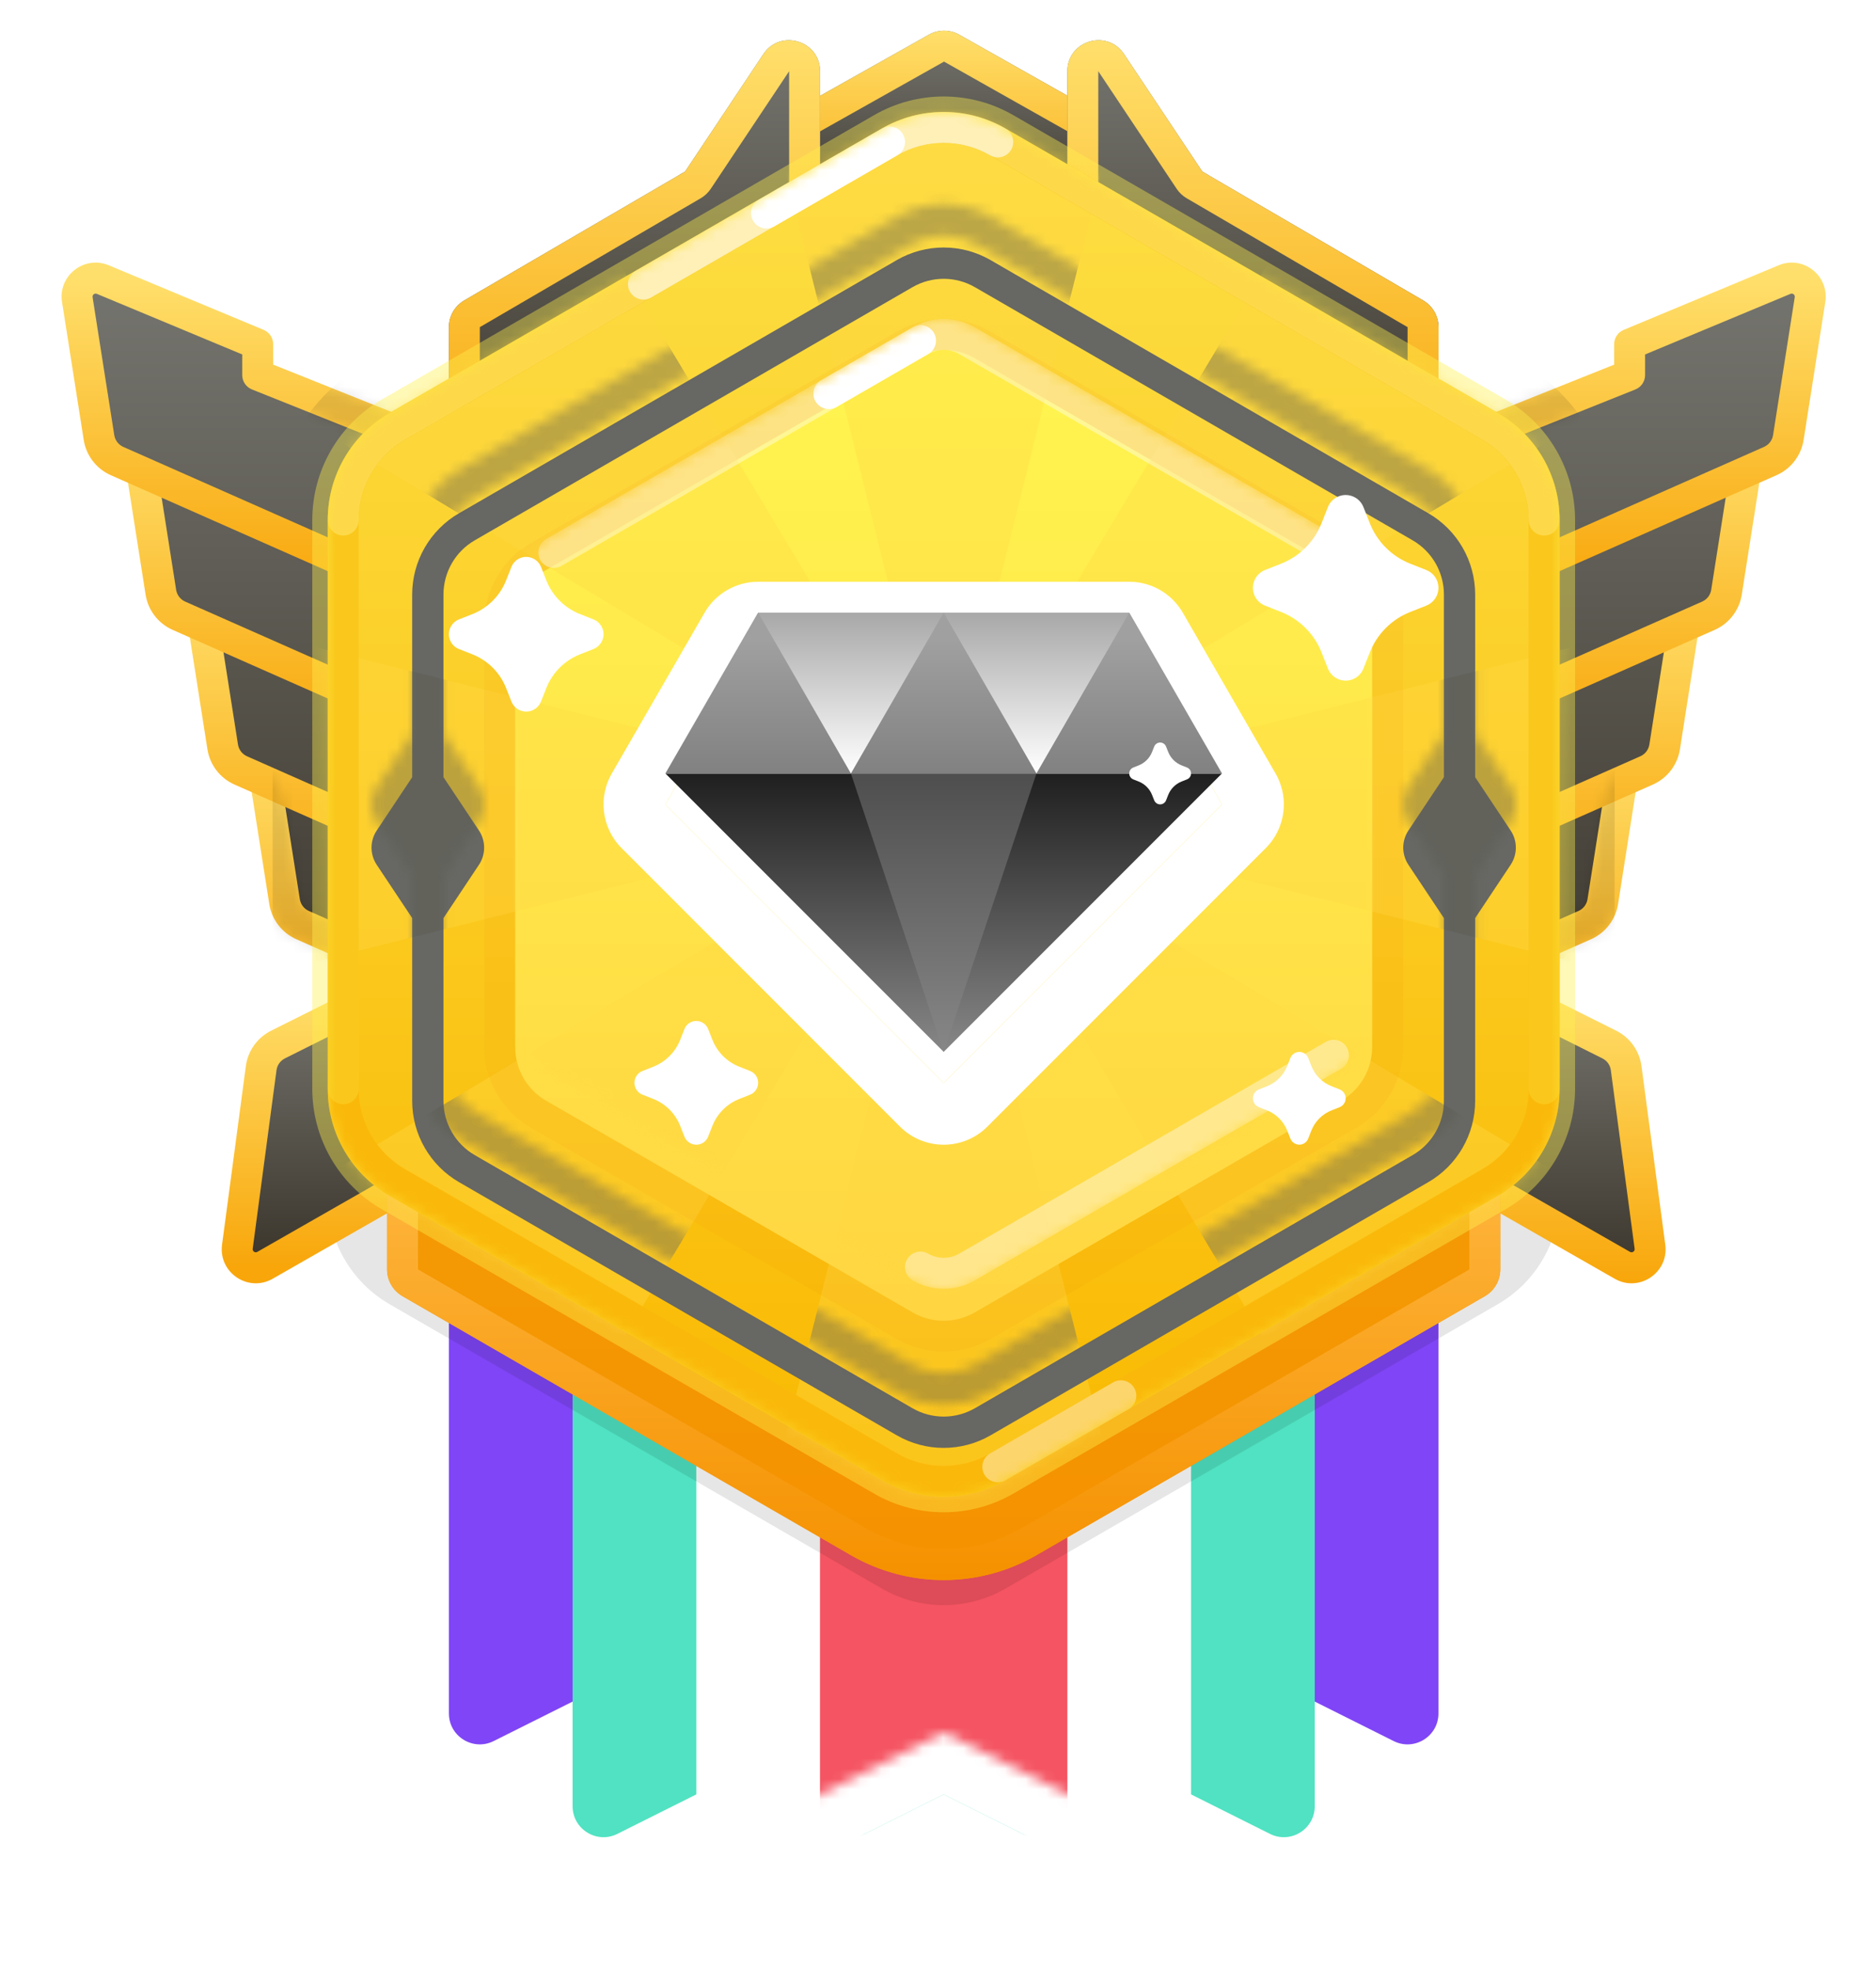 <svg width="182" height="191" viewBox="0 0 182 191" fill="none" xmlns="http://www.w3.org/2000/svg">
<g filter="url(#filter0_d_1200_11004)">
<path fill-rule="evenodd" clip-rule="evenodd" d="M43.551 69H91.551V160.146C91.551 162.376 89.204 163.827 87.209 162.829L67.551 153L47.892 162.829C45.898 163.827 43.551 162.376 43.551 160.146V69Z" fill="#7F45F6"/>
</g>
<g filter="url(#filter1_d_1200_11004)">
<path fill-rule="evenodd" clip-rule="evenodd" d="M55.551 78H103.551V169.146C103.551 171.376 101.204 172.827 99.209 171.829L79.551 162L59.892 171.829C57.898 172.827 55.551 171.376 55.551 169.146V78Z" fill="#50E2C2"/>
</g>
<g filter="url(#filter2_d_1200_11004)">
<path fill-rule="evenodd" clip-rule="evenodd" d="M91.551 69H139.551V160.146C139.551 162.376 137.204 163.827 135.209 162.829L115.551 153L95.892 162.829C93.898 163.827 91.551 162.376 91.551 160.146V69Z" fill="#7F45F6"/>
</g>
<g filter="url(#filter3_d_1200_11004)">
<path fill-rule="evenodd" clip-rule="evenodd" d="M79.551 78H127.551V169.146C127.551 171.376 125.204 172.827 123.209 171.829L103.551 162L83.892 171.829C81.898 172.827 79.551 171.376 79.551 169.146V78Z" fill="#50E2C2"/>
</g>
<g filter="url(#filter4_d_1200_11004)">
<path fill-rule="evenodd" clip-rule="evenodd" d="M67.551 84H115.551V175.146C115.551 177.376 113.204 178.827 111.209 177.829L91.551 168L71.892 177.829C69.898 178.827 67.551 177.376 67.551 175.146V84Z" fill="white"/>
</g>
<mask id="mask0_1200_11004" style="mask-type:luminance" maskUnits="userSpaceOnUse" x="67" y="84" width="49" height="95">
<path fill-rule="evenodd" clip-rule="evenodd" d="M67.551 84H115.551V175.146C115.551 177.376 113.204 178.827 111.209 177.829L91.551 168L71.892 177.829C69.898 178.827 67.551 177.376 67.551 175.146V84Z" fill="white"/>
</mask>
<g mask="url(#mask0_1200_11004)">
<path d="M79.551 84H103.551V180H79.551V84Z" fill="#F55462"/>
</g>
<path style="mix-blend-mode:multiply" opacity="0.1" fill-rule="evenodd" clip-rule="evenodd" d="M85.553 22.968C89.265 20.824 93.84 20.824 97.553 22.968L145.308 50.539C149.021 52.683 151.308 56.645 151.308 60.932V116.075C151.308 120.362 149.021 124.324 145.308 126.468L97.553 154.039C93.84 156.183 89.265 156.183 85.553 154.039L37.797 126.468C34.084 124.324 31.797 120.362 31.797 116.075L31.797 60.932C31.797 56.645 34.084 52.683 37.797 50.539L85.553 22.968Z" fill="black"/>
<path fill-rule="evenodd" clip-rule="evenodd" d="M58.003 87.371L43.003 81.371V78.371L27.974 72.109C26.675 71.568 25.285 72.66 25.503 74.05L27.608 87.428C27.766 88.436 28.425 89.294 29.358 89.706L58.003 102.371V87.371Z" fill="url(#paint0_linear_1200_11004)"/>
<path fill-rule="evenodd" clip-rule="evenodd" d="M24.02 74.283C23.619 71.734 26.168 69.732 28.55 70.724L43.579 76.987C44.138 77.22 44.502 77.766 44.502 78.371V80.356L58.559 85.978C59.129 86.206 59.502 86.758 59.502 87.371V102.371C59.502 102.879 59.246 103.351 58.821 103.628C58.396 103.905 57.86 103.948 57.396 103.743L28.75 91.078C27.351 90.459 26.362 89.172 26.125 87.661L24.02 74.283ZM27.396 73.494C27.179 73.403 26.948 73.585 26.984 73.817L29.088 87.195C29.168 87.699 29.497 88.128 29.963 88.334L56.502 100.068V88.387L42.445 82.764C41.876 82.536 41.502 81.985 41.502 81.371V79.371L27.396 73.494Z" fill="url(#paint1_linear_1200_11004)"/>
<path fill-rule="evenodd" clip-rule="evenodd" d="M52.003 72.371L37.003 66.371V63.371L21.974 57.109C20.675 56.568 19.285 57.66 19.503 59.05L21.608 72.428C21.766 73.436 22.425 74.294 23.358 74.706L52.003 87.371V72.371Z" fill="url(#paint2_linear_1200_11004)"/>
<path fill-rule="evenodd" clip-rule="evenodd" d="M18.02 59.283C17.619 56.734 20.168 54.732 22.55 55.724L37.579 61.987C38.138 62.22 38.502 62.766 38.502 63.371V65.356L52.559 70.978C53.129 71.206 53.502 71.758 53.502 72.371V87.371C53.502 87.879 53.246 88.351 52.821 88.628C52.396 88.905 51.86 88.948 51.396 88.743L22.75 76.078C21.351 75.459 20.362 74.172 20.125 72.661L18.02 59.283ZM21.396 58.494C21.179 58.403 20.948 58.585 20.984 58.817L23.088 72.195C23.168 72.699 23.497 73.128 23.963 73.334L50.502 85.068V73.387L36.445 67.764C35.876 67.536 35.502 66.985 35.502 66.371V64.371L21.396 58.494Z" fill="url(#paint3_linear_1200_11004)"/>
<path fill-rule="evenodd" clip-rule="evenodd" d="M46.003 57.371L31.003 51.371V48.371L15.974 42.109C14.675 41.568 13.285 42.66 13.503 44.05L15.608 57.428C15.766 58.436 16.425 59.294 17.358 59.706L46.003 72.371V57.371Z" fill="url(#paint4_linear_1200_11004)"/>
<path fill-rule="evenodd" clip-rule="evenodd" d="M12.02 44.283C11.62 41.734 14.168 39.732 16.55 40.724L31.579 46.987C32.138 47.22 32.502 47.766 32.502 48.371V50.356L46.559 55.978C47.129 56.206 47.502 56.758 47.502 57.371V72.371C47.502 72.879 47.246 73.351 46.821 73.628C46.396 73.905 45.86 73.948 45.396 73.743L16.75 61.078C15.351 60.459 14.362 59.172 14.125 57.661L12.02 44.283ZM15.396 43.494C15.179 43.403 14.947 43.585 14.984 43.817L17.088 57.195C17.168 57.699 17.497 58.128 17.963 58.334L44.502 70.068V58.387L30.445 52.764C29.876 52.536 29.502 51.985 29.502 51.371V49.371L15.396 43.494Z" fill="url(#paint5_linear_1200_11004)"/>
<path fill-rule="evenodd" clip-rule="evenodd" d="M39.999 42.371L24.999 36.371V33.371L9.97 27.109C8.671 26.568 7.281 27.66 7.499 29.05L9.604 42.428C9.762 43.436 10.421 44.294 11.354 44.706L39.999 57.371V42.371Z" fill="url(#paint6_linear_1200_11004)"/>
<path fill-rule="evenodd" clip-rule="evenodd" d="M6.018 29.283C5.618 26.734 8.166 24.732 10.548 25.724L25.577 31.987C26.136 32.22 26.5 32.766 26.5 33.371V35.356L40.557 40.979C41.127 41.206 41.5 41.758 41.5 42.371V57.371C41.5 57.879 41.244 58.352 40.819 58.628C40.394 58.905 39.858 58.948 39.394 58.743L10.748 46.078C9.349 45.459 8.36 44.173 8.123 42.661L6.018 29.283ZM9.394 28.494C9.177 28.404 8.946 28.585 8.982 28.817L11.086 42.195C11.165 42.699 11.495 43.128 11.961 43.334L38.5 55.068V43.387L24.443 37.764C23.874 37.536 23.5 36.985 23.5 36.371V34.371L9.394 28.494Z" fill="url(#paint7_linear_1200_11004)"/>
<mask id="mask1_1200_11004" style="mask-type:luminance" maskUnits="userSpaceOnUse" x="7" y="26" width="52" height="74">
<path fill-rule="evenodd" clip-rule="evenodd" d="M14.184 48.385C13.928 46.758 12.863 45.372 11.357 44.706C10.424 44.294 9.765 43.436 9.607 42.428L7.502 29.05C7.451 28.722 7.491 28.385 7.619 28.078C8.001 27.16 9.055 26.727 9.973 27.109L23.628 32.799C24.46 33.145 25.002 33.958 25.002 34.86C25.002 35.773 25.558 36.593 26.406 36.933L36.231 40.862C38.509 41.774 40.002 43.98 40.002 46.433V51.74C40.002 53.692 41.19 55.447 43.002 56.171C44.814 56.896 46.002 58.651 46.002 60.602V66.74C46.002 68.692 47.19 70.447 49.002 71.171C50.814 71.896 52.002 73.651 52.002 75.602V81.74C52.002 83.692 53.19 85.447 55.002 86.171C56.814 86.896 58.002 88.651 58.002 90.602V93.158C58.002 97.495 53.543 100.399 49.576 98.646L29.357 89.706C28.424 89.293 27.765 88.436 27.607 87.428L26.184 78.385C25.928 76.757 24.863 75.372 23.357 74.706C22.424 74.293 21.765 73.436 21.607 72.428L20.184 63.385C19.928 61.758 18.863 60.372 17.357 59.706C16.424 59.294 15.765 58.436 15.607 57.428L14.184 48.385Z" fill="white"/>
</mask>
<g mask="url(#mask1_1200_11004)">
</g>
<mask id="mask2_1200_11004" style="mask-type:luminance" maskUnits="userSpaceOnUse" x="5" y="25" width="55" height="76">
<path fill-rule="evenodd" clip-rule="evenodd" d="M9.396 28.494C9.243 28.43 9.067 28.502 9.004 28.655C8.982 28.706 8.976 28.762 8.984 28.817L11.088 42.195C11.168 42.699 11.497 43.128 11.964 43.334C13.936 44.206 15.331 46.021 15.666 48.151L17.088 57.195C17.168 57.699 17.497 58.128 17.964 58.334C19.936 59.206 21.331 61.021 21.666 63.151L23.088 72.195C23.168 72.699 23.497 73.128 23.964 73.334C25.936 74.206 27.331 76.021 27.666 78.151L29.088 87.195C29.168 87.699 29.497 88.128 29.964 88.334L50.183 97.274C53.157 98.589 56.502 96.411 56.502 93.158V90.602C56.502 89.264 55.688 88.061 54.445 87.564C52.064 86.611 50.502 84.305 50.502 81.74V75.602C50.502 74.264 49.688 73.061 48.445 72.564C46.064 71.611 44.502 69.305 44.502 66.74V60.602C44.502 59.264 43.688 58.061 42.445 57.564C40.064 56.611 38.502 54.305 38.502 51.74V46.433C38.502 44.593 37.382 42.939 35.674 42.255L25.849 38.325C24.432 37.758 23.502 36.386 23.502 34.86C23.502 34.564 23.325 34.297 23.052 34.183L9.396 28.494ZM6.234 27.501C6.935 25.819 8.867 25.023 10.55 25.724L24.205 31.414C25.596 31.994 26.502 33.353 26.502 34.86C26.502 35.159 26.685 35.429 26.963 35.54L36.788 39.47C39.635 40.609 41.502 43.367 41.502 46.433V51.74C41.502 53.078 42.317 54.282 43.559 54.779C45.941 55.731 47.502 58.038 47.502 60.602V66.74C47.502 68.078 48.317 69.282 49.559 69.778C51.941 70.731 53.502 73.037 53.502 75.602V81.74C53.502 83.078 54.317 84.282 55.559 84.778C57.941 85.731 59.502 88.037 59.502 90.602V93.158C59.502 98.579 53.928 102.21 48.969 100.018L28.75 91.078C27.351 90.459 26.363 89.172 26.125 87.661L24.702 78.618C24.526 77.494 23.79 76.538 22.75 76.078C21.351 75.459 20.363 74.172 20.125 72.661L18.702 63.618C18.526 62.494 17.79 61.538 16.75 61.078C15.351 60.459 14.363 59.172 14.125 57.661L12.702 48.618C12.526 47.494 11.79 46.538 10.75 46.078C9.351 45.459 8.362 44.172 8.125 42.661L6.021 29.283C5.926 28.681 6 28.064 6.234 27.501Z" fill="white"/>
</mask>
<g mask="url(#mask2_1200_11004)">
<g opacity="0.1">
<path fill-rule="evenodd" clip-rule="evenodd" d="M82.549 8.031C88.118 4.815 94.98 4.815 100.549 8.031L147.644 35.221C153.213 38.437 156.644 44.379 156.644 50.81V105.191C156.644 111.622 153.213 117.564 147.644 120.779L100.549 147.97C94.98 151.185 88.118 151.185 82.549 147.97L35.453 120.779C29.884 117.564 26.453 111.622 26.453 105.191L26.453 50.81C26.453 44.379 29.884 38.437 35.453 35.221L82.549 8.031Z" fill="black" style="mix-blend-mode:multiply"/>
</g>
</g>
<path fill-rule="evenodd" clip-rule="evenodd" d="M125.1 87.371L140.1 81.371V78.371L155.13 72.109C156.429 71.568 157.819 72.66 157.6 74.05L155.496 87.428C155.337 88.436 154.678 89.294 153.746 89.706L125.1 102.371V87.371Z" fill="url(#paint8_linear_1200_11004)"/>
<path fill-rule="evenodd" clip-rule="evenodd" d="M159.081 74.283C159.482 71.734 156.934 69.732 154.552 70.724L139.522 76.987C138.963 77.22 138.599 77.766 138.599 78.371V80.356L124.542 85.978C123.973 86.206 123.599 86.758 123.599 87.371V102.371C123.599 102.879 123.856 103.351 124.281 103.628C124.706 103.905 125.242 103.948 125.706 103.743L154.351 91.078C155.75 90.459 156.739 89.172 156.977 87.661L159.081 74.283ZM155.706 73.494C155.922 73.403 156.154 73.585 156.118 73.817L154.013 87.195C153.934 87.699 153.604 88.128 153.138 88.334L126.599 100.068V88.387L140.656 82.764C141.226 82.536 141.599 81.985 141.599 81.371V79.371L155.706 73.494Z" fill="url(#paint9_linear_1200_11004)"/>
<path fill-rule="evenodd" clip-rule="evenodd" d="M131.1 72.371L146.1 66.371V63.371L161.13 57.109C162.429 56.568 163.819 57.66 163.6 59.05L161.496 72.428C161.337 73.436 160.678 74.294 159.746 74.706L131.1 87.371V72.371Z" fill="url(#paint10_linear_1200_11004)"/>
<path fill-rule="evenodd" clip-rule="evenodd" d="M165.081 59.283C165.482 56.734 162.934 54.732 160.552 55.724L145.522 61.987C144.963 62.22 144.599 62.766 144.599 63.371V65.356L130.542 70.978C129.973 71.206 129.599 71.758 129.599 72.371V87.371C129.599 87.879 129.856 88.351 130.281 88.628C130.706 88.905 131.242 88.948 131.706 88.743L160.351 76.078C161.75 75.459 162.739 74.172 162.977 72.661L165.081 59.283ZM161.706 58.494C161.922 58.403 162.154 58.585 162.118 58.817L160.013 72.195C159.934 72.699 159.604 73.128 159.138 73.334L132.599 85.068V73.387L146.656 67.764C147.226 67.536 147.599 66.985 147.599 66.371V64.371L161.706 58.494Z" fill="url(#paint11_linear_1200_11004)"/>
<path fill-rule="evenodd" clip-rule="evenodd" d="M137.1 57.371L152.1 51.371V48.371L167.13 42.109C168.429 41.568 169.819 42.66 169.6 44.05L167.496 57.428C167.337 58.436 166.678 59.294 165.746 59.706L137.1 72.371V57.371Z" fill="url(#paint12_linear_1200_11004)"/>
<path fill-rule="evenodd" clip-rule="evenodd" d="M171.081 44.283C171.482 41.734 168.934 39.732 166.552 40.724L151.522 46.987C150.963 47.22 150.599 47.766 150.599 48.371V50.356L136.542 55.978C135.973 56.206 135.599 56.758 135.599 57.371V72.371C135.599 72.879 135.856 73.351 136.281 73.628C136.706 73.905 137.242 73.948 137.706 73.743L166.351 61.078C167.75 60.459 168.739 59.172 168.977 57.661L171.081 44.283ZM167.706 43.494C167.922 43.403 168.154 43.585 168.118 43.817L166.013 57.195C165.934 57.699 165.604 58.128 165.138 58.334L138.599 70.068V58.387L152.656 52.764C153.226 52.536 153.599 51.985 153.599 51.371V49.371L167.706 43.494Z" fill="url(#paint13_linear_1200_11004)"/>
<path fill-rule="evenodd" clip-rule="evenodd" d="M143.1 42.371L158.1 36.371V33.371L173.13 27.109C174.429 26.568 175.819 27.66 175.6 29.05L173.496 42.428C173.337 43.436 172.678 44.294 171.746 44.706L143.1 57.371V42.371Z" fill="url(#paint14_linear_1200_11004)"/>
<path fill-rule="evenodd" clip-rule="evenodd" d="M177.081 29.283C177.482 26.734 174.934 24.732 172.552 25.724L157.522 31.987C156.963 32.22 156.599 32.766 156.599 33.371V35.356L142.542 40.978C141.973 41.206 141.599 41.758 141.599 42.371V57.371C141.599 57.879 141.856 58.351 142.281 58.628C142.706 58.905 143.242 58.948 143.706 58.743L172.351 46.078C173.75 45.459 174.739 44.172 174.977 42.661L177.081 29.283ZM173.706 28.494C173.922 28.403 174.154 28.585 174.118 28.817L172.013 42.195C171.934 42.699 171.604 43.128 171.138 43.334L144.599 55.068V43.387L158.656 37.764C159.226 37.536 159.599 36.985 159.599 36.371V34.371L173.706 28.494Z" fill="url(#paint15_linear_1200_11004)"/>
<mask id="mask3_1200_11004" style="mask-type:luminance" maskUnits="userSpaceOnUse" x="125" y="26" width="51" height="74">
<path fill-rule="evenodd" clip-rule="evenodd" d="M168.917 48.385C169.173 46.758 170.238 45.372 171.745 44.706C172.677 44.294 173.337 43.436 173.495 42.428L175.599 29.05C175.651 28.722 175.611 28.385 175.483 28.078C175.1 27.16 174.046 26.727 173.129 27.109L159.473 32.799C158.641 33.145 158.099 33.958 158.099 34.86C158.099 35.773 157.543 36.593 156.696 36.933L146.871 40.862C144.593 41.774 143.099 43.98 143.099 46.433V51.74C143.099 53.692 141.911 55.447 140.099 56.171C138.287 56.896 137.099 58.651 137.099 60.602V66.74C137.099 68.692 135.911 70.447 134.099 71.171C132.287 71.896 131.099 73.651 131.099 75.602V81.74C131.099 83.692 129.911 85.447 128.099 86.171C126.287 86.896 125.099 88.651 125.099 90.602V93.158C125.099 97.495 129.559 100.399 133.526 98.646L153.745 89.706C154.677 89.293 155.337 88.436 155.495 87.428L156.917 78.385C157.173 76.757 158.238 75.372 159.745 74.706C160.677 74.293 161.337 73.436 161.495 72.428L162.917 63.385C163.173 61.758 164.238 60.372 165.745 59.706C166.677 59.294 167.337 58.436 167.495 57.428L168.917 48.385Z" fill="white"/>
</mask>
<g mask="url(#mask3_1200_11004)">
</g>
<mask id="mask4_1200_11004" style="mask-type:luminance" maskUnits="userSpaceOnUse" x="123" y="25" width="55" height="76">
<path fill-rule="evenodd" clip-rule="evenodd" d="M173.706 28.494C173.859 28.43 174.034 28.502 174.098 28.655C174.119 28.706 174.126 28.762 174.117 28.817L172.013 42.195C171.934 42.699 171.604 43.128 171.138 43.334C169.165 44.206 167.771 46.021 167.436 48.151L166.013 57.195C165.934 57.699 165.604 58.128 165.138 58.334C163.165 59.206 161.771 61.021 161.436 63.151L160.013 72.195C159.934 72.699 159.604 73.128 159.138 73.334C157.165 74.206 155.771 76.021 155.436 78.151L154.013 87.195C153.934 87.699 153.604 88.128 153.138 88.334L132.919 97.274C129.944 98.589 126.599 96.411 126.599 93.158V90.602C126.599 89.264 127.414 88.061 128.656 87.564C131.038 86.611 132.599 84.305 132.599 81.74V75.602C132.599 74.264 133.414 73.061 134.656 72.564C137.038 71.611 138.599 69.305 138.599 66.74V60.602C138.599 59.264 139.414 58.061 140.656 57.564C143.038 56.611 144.599 54.305 144.599 51.74V46.433C144.599 44.593 145.72 42.939 147.428 42.255L157.253 38.325C158.67 37.758 159.599 36.386 159.599 34.86C159.599 34.564 159.777 34.297 160.05 34.183L173.706 28.494ZM176.867 27.501C176.166 25.819 174.234 25.023 172.552 25.724L158.896 31.414C157.505 31.994 156.599 33.353 156.599 34.86C156.599 35.159 156.417 35.429 156.139 35.54L146.314 39.47C143.466 40.609 141.599 43.367 141.599 46.433V51.74C141.599 53.078 140.785 54.282 139.542 54.779C137.161 55.731 135.599 58.038 135.599 60.602V66.74C135.599 68.078 134.785 69.282 133.542 69.778C131.161 70.731 129.599 73.037 129.599 75.602V81.74C129.599 83.078 128.785 84.282 127.542 84.778C125.161 85.731 123.599 88.037 123.599 90.602V93.158C123.599 98.579 129.174 102.21 134.132 100.018L154.351 91.078C155.75 90.459 156.739 89.172 156.977 87.661L158.399 78.618C158.576 77.494 159.311 76.538 160.351 76.078C161.75 75.459 162.739 74.172 162.977 72.661L164.399 63.618C164.576 62.494 165.311 61.538 166.351 61.078C167.75 60.459 168.739 59.172 168.977 57.661L170.399 48.618C170.576 47.494 171.311 46.538 172.351 46.078C173.75 45.459 174.739 44.172 174.977 42.661L177.081 29.283C177.176 28.681 177.102 28.064 176.867 27.501Z" fill="white"/>
</mask>
<g mask="url(#mask4_1200_11004)">
<g opacity="0.1">
<path fill-rule="evenodd" clip-rule="evenodd" d="M100.547 8.03C94.978 4.815 88.116 4.815 82.547 8.03L35.452 35.221C29.882 38.436 26.451 44.379 26.451 50.809V105.191C26.451 111.621 29.882 117.564 35.451 120.779L82.547 147.97C88.116 151.185 94.978 151.185 100.547 147.97L147.643 120.779C153.212 117.564 156.643 111.621 156.643 105.191L156.643 50.809C156.643 44.379 153.212 38.436 147.643 35.221L100.547 8.03Z" fill="black" style="mix-blend-mode:multiply"/>
</g>
</g>
<path fill-rule="evenodd" clip-rule="evenodd" d="M37.548 96L26.97 101.289C26.08 101.734 25.469 102.59 25.338 103.576L23.029 120.895C22.831 122.372 24.412 123.435 25.706 122.695L43.548 112.5L37.548 96Z" fill="url(#paint16_linear_1200_11004)"/>
<path fill-rule="evenodd" clip-rule="evenodd" d="M38.104 94.607C38.501 94.765 38.812 95.085 38.958 95.487L44.958 111.987C45.208 112.674 44.927 113.44 44.293 113.802L26.451 123.998C24.079 125.353 21.181 123.404 21.542 120.696L23.852 103.378C24.049 101.899 24.966 100.614 26.3 99.947L36.878 94.658C37.26 94.467 37.706 94.448 38.104 94.607ZM36.714 98.094L27.641 102.631C27.197 102.853 26.891 103.281 26.825 103.774L24.516 121.093C24.483 121.339 24.747 121.516 24.962 121.393L41.707 111.825L36.714 98.094Z" fill="url(#paint17_linear_1200_11004)"/>
<path fill-rule="evenodd" clip-rule="evenodd" d="M145.55 96L156.128 101.289C157.017 101.734 157.629 102.59 157.76 103.576L160.069 120.895C160.266 122.372 158.686 123.435 157.392 122.695L139.55 112.5L145.55 96Z" fill="url(#paint18_linear_1200_11004)"/>
<path fill-rule="evenodd" clip-rule="evenodd" d="M144.996 94.607C144.598 94.765 144.288 95.085 144.141 95.487L138.141 111.987C137.892 112.674 138.173 113.44 138.807 113.802L156.649 123.998C159.021 125.353 161.918 123.404 161.557 120.696L159.248 103.378C159.051 101.899 158.134 100.614 156.8 99.947L146.222 94.658C145.839 94.467 145.393 94.448 144.996 94.607ZM146.386 98.094L155.458 102.631C155.903 102.853 156.209 103.281 156.274 103.774L158.584 121.093C158.616 121.339 158.353 121.516 158.137 121.393L141.393 111.825L146.386 98.094Z" fill="url(#paint19_linear_1200_11004)"/>
<path fill-rule="evenodd" clip-rule="evenodd" d="M116.978 16.849C119.666 18.364 118.59 22.462 115.505 22.462H67.597C64.509 22.462 63.435 18.36 66.126 16.847L90.116 3.36C91.03 2.846 92.146 2.846 93.06 3.362L116.978 16.849Z" fill="url(#paint20_linear_1200_11004)"/>
<path fill-rule="evenodd" clip-rule="evenodd" d="M67.597 19.462H115.505L91.586 5.975L67.597 19.462ZM115.505 22.462C118.59 22.462 119.666 18.364 116.978 16.849L93.06 3.362C92.146 2.846 91.03 2.846 90.116 3.36L66.126 16.847C63.435 18.36 64.509 22.462 67.597 22.462H115.505Z" fill="url(#paint21_linear_1200_11004)"/>
<g filter="url(#filter5_i_1200_11004)">
<path fill-rule="evenodd" clip-rule="evenodd" d="M145.551 120.091C145.551 121.163 144.979 122.153 144.051 122.689L100.551 147.804C94.982 151.019 88.12 151.019 82.551 147.804L39.051 122.689C38.123 122.153 37.551 121.163 37.551 120.091V108.387C37.551 106.074 40.057 104.631 42.057 105.792L83.117 129.625C88.332 132.652 94.769 132.652 99.984 129.625L141.045 105.792C143.045 104.631 145.551 106.074 145.551 108.387V120.091Z" fill="url(#paint22_linear_1200_11004)"/>
</g>
<g filter="url(#filter6_i_1200_11004)">
<path fill-rule="evenodd" clip-rule="evenodd" d="M99.051 145.206L142.551 120.091V108.387L101.49 132.22C95.344 135.787 87.757 135.787 81.611 132.22L40.551 108.387V120.091L84.051 145.206C88.692 147.885 94.41 147.885 99.051 145.206ZM144.051 122.689C144.979 122.153 145.551 121.163 145.551 120.091V108.387C145.551 106.074 143.045 104.631 141.045 105.792L99.984 129.625C94.769 132.652 88.332 132.652 83.117 129.625L42.057 105.792C40.057 104.631 37.551 106.074 37.551 108.387V120.091C37.551 121.163 38.123 122.153 39.051 122.689L82.551 147.804C88.12 151.019 94.982 151.019 100.551 147.804L144.051 122.689Z" fill="url(#paint23_linear_1200_11004)"/>
</g>
<path fill-rule="evenodd" clip-rule="evenodd" d="M79.557 14.131C79.558 14.161 79.558 14.192 79.558 14.222V25.394C79.558 26.397 79.057 27.334 78.222 27.89L48.215 47.891C46.221 49.22 43.551 47.791 43.551 45.395V31.723C43.551 30.656 44.118 29.669 45.039 29.132L66.463 16.637L74.061 5.242C75.708 2.773 79.557 3.938 79.557 6.906V14.131Z" fill="url(#paint24_linear_1200_11004)"/>
<path fill-rule="evenodd" clip-rule="evenodd" d="M76.558 14.217C76.558 14.188 76.557 14.16 76.557 14.131L76.557 6.906L68.959 18.302C68.705 18.682 68.368 18.999 67.974 19.229L46.551 31.723L46.551 45.395L76.558 25.394V14.222L76.558 14.217ZM66.463 16.637L74.061 5.242C75.708 2.773 79.557 3.938 79.557 6.906V14.131C79.558 14.161 79.558 14.192 79.558 14.222V25.394C79.558 26.397 79.057 27.334 78.222 27.89L48.215 47.891C46.221 49.22 43.551 47.791 43.551 45.395V31.723C43.551 30.656 44.118 29.669 45.039 29.132L66.463 16.637Z" fill="url(#paint25_linear_1200_11004)"/>
<path fill-rule="evenodd" clip-rule="evenodd" d="M103.55 14.131C103.549 14.161 103.549 14.192 103.549 14.222V25.394C103.549 26.397 104.05 27.334 104.885 27.89L134.893 47.891C136.886 49.22 139.556 47.791 139.556 45.395V31.723C139.556 30.656 138.99 29.669 138.068 29.132L116.645 16.637L109.046 5.242C107.399 2.773 103.55 3.938 103.55 6.906V14.131Z" fill="url(#paint26_linear_1200_11004)"/>
<path fill-rule="evenodd" clip-rule="evenodd" d="M106.55 14.131C106.55 14.16 106.55 14.188 106.549 14.217L106.549 14.222V25.394L136.556 45.395L136.556 31.723L115.133 19.229C114.739 18.999 114.402 18.682 114.149 18.302L106.55 6.906C106.55 6.906 106.55 6.906 106.55 6.906C106.543 6.909 106.537 6.911 106.531 6.914C106.526 6.916 106.522 6.918 106.52 6.92C106.516 6.923 106.52 6.921 106.529 6.91C106.53 6.909 106.531 6.908 106.531 6.906C106.534 6.902 106.538 6.898 106.541 6.893C106.533 6.882 106.528 6.877 106.526 6.874C106.525 6.873 106.524 6.873 106.524 6.873C106.524 6.873 106.525 6.874 106.528 6.876C106.532 6.879 106.538 6.883 106.544 6.886C106.547 6.88 106.55 6.874 106.552 6.869C106.553 6.866 106.553 6.864 106.553 6.864C106.553 6.864 106.553 6.865 106.553 6.866C106.552 6.869 106.551 6.877 106.55 6.89M103.55 14.131V6.906C103.55 3.938 107.399 2.773 109.046 5.242L116.645 16.637L138.068 29.132C138.99 29.669 139.556 30.656 139.556 31.723V45.395C139.556 47.791 136.886 49.22 134.893 47.891L104.885 27.89C104.05 27.334 103.549 26.397 103.549 25.394V14.222C103.549 14.192 103.549 14.161 103.55 14.131ZM106.55 14.131V6.906V14.131Z" fill="url(#paint27_linear_1200_11004)"/>
<path fill-rule="evenodd" clip-rule="evenodd" d="M85.551 12.464C89.263 10.32 93.838 10.32 97.551 12.464L145.306 40.036C149.019 42.179 151.306 46.141 151.306 50.428V105.572C151.306 109.859 149.019 113.821 145.306 115.964L97.551 143.536C93.838 145.68 89.263 145.68 85.551 143.536L37.795 115.964C34.082 113.821 31.795 109.859 31.795 105.572V50.428C31.795 46.141 34.082 42.179 37.795 40.036L85.551 12.464Z" fill="url(#paint28_linear_1200_11004)"/>
<path fill-rule="evenodd" clip-rule="evenodd" d="M84.801 11.165C88.978 8.754 94.124 8.754 98.301 11.165L146.056 38.737C150.233 41.148 152.806 45.605 152.806 50.428V105.572C152.806 110.395 150.233 114.852 146.056 117.263L98.301 144.835C94.124 147.247 88.978 147.247 84.801 144.835L37.045 117.263C32.868 114.852 30.295 110.395 30.295 105.572V50.428C30.295 45.605 32.868 41.148 37.045 38.737L84.801 11.165ZM96.801 13.763C93.552 11.887 89.549 11.887 86.301 13.763L38.545 41.335C35.296 43.211 33.295 46.677 33.295 50.428V105.572C33.295 109.323 35.296 112.789 38.545 114.665L86.301 142.237C89.549 144.113 93.552 144.113 96.801 142.237L144.556 114.665C147.805 112.789 149.806 109.323 149.806 105.572V50.428C149.806 46.677 147.805 43.211 144.556 41.335L96.801 13.763Z" fill="#FFF04D" fill-opacity="0.4"/>
<mask id="mask5_1200_11004" style="mask-type:luminance" maskUnits="userSpaceOnUse" x="31" y="10" width="121" height="136">
<path fill-rule="evenodd" clip-rule="evenodd" d="M85.551 12.464C89.263 10.32 93.838 10.32 97.551 12.464L145.306 40.036C149.019 42.179 151.306 46.141 151.306 50.428V105.572C151.306 109.859 149.019 113.821 145.306 115.964L97.551 143.536C93.838 145.68 89.263 145.68 85.551 143.536L37.795 115.964C34.082 113.821 31.795 109.859 31.795 105.572V50.428C31.795 46.141 34.082 42.179 37.795 40.036L85.551 12.464Z" fill="white"/>
</mask>
<g mask="url(#mask5_1200_11004)">
<g style="mix-blend-mode:multiply" opacity="0.4">
<path d="M91.551 78L109.551 6H73.551L91.551 78L53.367 14.36L27.911 39.816L91.551 78L19.551 60V96L91.551 78L27.911 116.184L53.367 141.64L91.551 78L73.551 150H109.551L91.551 78L129.734 141.64L155.19 116.184L91.551 78L163.551 96V60L91.551 78L155.19 39.816L129.734 14.36L91.551 78Z" fill="#FFD640"/>
</g>
<g filter="url(#filter7_di_1200_11004)">
<path fill-rule="evenodd" clip-rule="evenodd" d="M138.563 45.565L96.1 21.02C93.284 19.393 89.816 19.393 87.001 21.02L44.537 45.565C41.722 47.193 39.987 50.2 39.987 53.455V71.166L36.548 76.332C35.877 77.339 35.877 78.65 36.548 79.657L39.987 84.823V102.545C39.987 105.8 41.722 108.807 44.537 110.434L87.001 134.979C89.816 136.607 93.284 136.607 96.1 134.979L138.563 110.434C141.378 108.807 143.113 105.8 143.113 102.545V84.828L146.556 79.657C147.226 78.65 147.226 77.339 146.556 76.332L143.113 71.161V53.455C143.113 50.2 141.378 47.193 138.563 45.565ZM43.023 84.828V102.545C43.023 104.715 44.179 106.72 46.056 107.805L88.519 132.35C90.396 133.434 92.708 133.434 94.585 132.35L137.049 107.805C138.926 106.72 140.082 104.715 140.082 102.545V84.829L136.638 79.657C135.967 78.65 135.967 77.339 136.638 76.332L140.082 71.16V53.455C140.082 51.285 138.926 49.28 137.049 48.195L94.585 23.65C92.708 22.565 90.396 22.565 88.519 23.65L46.056 48.195C44.179 49.28 43.023 51.285 43.023 53.455V71.161L46.466 76.332C47.136 77.339 47.136 78.65 46.466 79.657L43.023 84.828Z" fill="#676763"/>
</g>
<mask id="mask6_1200_11004" style="mask-type:luminance" maskUnits="userSpaceOnUse" x="36" y="19" width="112" height="118">
<path fill-rule="evenodd" clip-rule="evenodd" d="M138.563 45.565L96.1 21.02C93.284 19.393 89.816 19.393 87.001 21.02L44.537 45.565C41.722 47.193 39.987 50.2 39.987 53.455V71.166L36.548 76.332C35.877 77.339 35.877 78.65 36.548 79.657L39.987 84.823V102.545C39.987 105.8 41.722 108.807 44.537 110.434L87.001 134.979C89.816 136.607 93.284 136.607 96.1 134.979L138.563 110.434C141.378 108.807 143.113 105.8 143.113 102.545V84.828L146.556 79.657C147.226 78.65 147.226 77.339 146.556 76.332L143.113 71.161V53.455C143.113 50.2 141.378 47.193 138.563 45.565ZM43.023 84.828V102.545C43.023 104.715 44.179 106.72 46.056 107.805L88.519 132.35C90.396 133.434 92.708 133.434 94.585 132.35L137.049 107.805C138.926 106.72 140.082 104.715 140.082 102.545V84.829L136.638 79.657C135.967 78.65 135.967 77.339 136.638 76.332L140.082 71.16V53.455C140.082 51.285 138.926 49.28 137.049 48.195L94.585 23.65C92.708 22.565 90.396 22.565 88.519 23.65L46.056 48.195C44.179 49.28 43.023 51.285 43.023 53.455V71.161L46.466 76.332C47.136 77.339 47.136 78.65 46.466 79.657L43.023 84.828Z" fill="white"/>
</mask>
<g mask="url(#mask6_1200_11004)">
<g style="mix-blend-mode:multiply" opacity="0.4">
<path fill-rule="evenodd" clip-rule="evenodd" d="M91.551 78L19.551 60V96L91.551 78ZM91.551 78L109.551 6H73.551L91.551 78ZM91.551 78L163.551 96V60L91.551 78ZM91.551 78L129.735 14.36L155.19 39.816L91.551 78ZM91.551 78L155.19 116.184L129.735 141.64L91.551 78ZM91.551 78L53.367 141.64L27.911 116.184L91.551 78ZM91.551 78L109.551 150H73.551L91.551 78Z" fill="#5A5951"/>
<path d="M53.367 14.36L27.911 39.816L91.551 78L53.367 14.36Z" fill="#5A5951"/>
</g>
</g>
<path fill-rule="evenodd" clip-rule="evenodd" d="M85.553 12.464C89.265 10.32 93.84 10.32 97.553 12.464L145.308 40.036C149.021 42.179 151.308 46.141 151.308 50.428V105.572C151.308 109.859 149.021 113.82 145.308 115.964L97.553 143.536C93.84 145.679 89.265 145.679 85.553 143.536L37.797 115.964C34.084 113.82 31.797 109.859 31.797 105.572V50.428C31.797 46.141 34.084 42.179 37.797 40.036L85.553 12.464ZM96.053 15.062C93.268 13.454 89.837 13.454 87.053 15.062L39.297 42.634C36.512 44.242 34.797 47.213 34.797 50.428V105.572C34.797 108.787 36.512 111.758 39.297 113.366L87.053 140.938C89.837 142.545 93.268 142.545 96.053 140.938L143.808 113.366C146.593 111.758 148.308 108.787 148.308 105.572V50.428C148.308 47.213 146.593 44.242 143.808 42.634L96.053 15.062Z" fill="#FAB90A"/>
<path opacity="0.4" fill-rule="evenodd" clip-rule="evenodd" d="M110.039 134.594C110.453 135.311 110.207 136.229 109.49 136.643L97.551 143.536C96.834 143.95 95.916 143.704 95.502 142.987C95.088 142.269 95.334 141.352 96.051 140.938L107.99 134.045C108.707 133.631 109.625 133.876 110.039 134.594Z" fill="white"/>
<path fill-rule="evenodd" clip-rule="evenodd" d="M85.553 12.464C89.265 10.32 93.84 10.32 97.553 12.464L145.308 40.036C149.021 42.179 151.308 46.141 151.308 50.428V105.572C151.308 106.4 150.637 107.072 149.808 107.072C148.98 107.072 148.308 106.4 148.308 105.572V50.428C148.308 47.213 146.593 44.242 143.808 42.634L96.053 15.062C93.268 13.454 89.837 13.454 87.053 15.062L39.297 42.634C36.512 44.242 34.797 47.213 34.797 50.428V105.572C34.797 106.4 34.125 107.072 33.297 107.072C32.468 107.072 31.797 106.4 31.797 105.572V50.428C31.797 46.141 34.084 42.179 37.797 40.036L85.553 12.464Z" fill="#FAC81C"/>
<path opacity="0.6" fill-rule="evenodd" clip-rule="evenodd" d="M85.553 12.464C89.265 10.32 93.84 10.32 97.553 12.464L145.308 40.036C149.021 42.179 151.308 46.141 151.308 50.428C151.308 51.257 150.637 51.928 149.808 51.928C148.98 51.928 148.308 51.257 148.308 50.428C148.308 47.213 146.593 44.242 143.808 42.634L96.053 15.062C93.268 13.454 89.837 13.454 87.053 15.062L39.297 42.634C36.512 44.242 34.797 47.213 34.797 50.428C34.797 51.257 34.125 51.928 33.297 51.928C32.468 51.928 31.797 51.257 31.797 50.428C31.797 46.141 34.084 42.179 37.797 40.036L85.553 12.464Z" fill="#FFE56A"/>
<path opacity="0.6" fill-rule="evenodd" clip-rule="evenodd" d="M85.552 12.464C89.265 10.32 93.839 10.32 97.552 12.464C98.269 12.878 98.515 13.796 98.101 14.513C97.687 15.23 96.769 15.476 96.052 15.062C93.267 13.454 89.837 13.454 87.052 15.062L86.302 13.763C87.052 15.062 87.052 15.062 87.052 15.062L63.174 28.848C62.457 29.262 61.539 29.016 61.125 28.299C60.711 27.581 60.957 26.664 61.674 26.25L85.552 12.464C85.552 12.464 85.552 12.464 86.289 13.74L85.552 12.464Z" fill="white"/>
<path fill-rule="evenodd" clip-rule="evenodd" d="M85.549 12.464C86.266 12.05 87.183 12.296 87.598 13.013C88.012 13.73 87.766 14.648 87.049 15.062L86.299 13.763L85.549 12.464ZM85.549 12.464C85.549 12.464 85.549 12.464 86.299 13.763C87.049 15.062 87.049 15.062 87.049 15.062L75.11 21.955C74.392 22.369 73.475 22.123 73.061 21.406C72.646 20.689 72.892 19.771 73.61 19.357L85.549 12.464Z" fill="white"/>
</g>
<g filter="url(#filter8_d_1200_11004)">
<path fill-rule="evenodd" clip-rule="evenodd" d="M88.552 31.732C90.408 30.66 92.695 30.66 94.552 31.732L130.121 52.268C131.977 53.34 133.121 55.321 133.121 57.464V98.536C133.121 100.68 131.977 102.66 130.121 103.732L94.552 124.268C92.695 125.34 90.408 125.34 88.552 124.268L52.982 103.732C51.126 102.66 49.982 100.68 49.982 98.536V57.464C49.982 55.321 51.126 53.34 52.982 52.268L88.552 31.732Z" fill="url(#paint29_linear_1200_11004)"/>
</g>
<g filter="url(#filter9_d_1200_11004)">
<path fill-rule="evenodd" clip-rule="evenodd" d="M96.052 29.134L131.621 49.67C134.405 51.278 136.121 54.249 136.121 57.464V98.536C136.121 101.751 134.405 104.722 131.621 106.33L96.052 126.866C93.267 128.474 89.836 128.474 87.052 126.866L51.482 106.33C48.698 104.722 46.982 101.751 46.982 98.536V57.464C46.982 54.249 48.698 51.278 51.482 49.67L87.052 29.134C89.836 27.526 93.267 27.526 96.052 29.134ZM94.552 31.732C92.695 30.66 90.408 30.66 88.552 31.732L52.982 52.268C51.126 53.34 49.982 55.321 49.982 57.464V98.536C49.982 100.68 51.126 102.66 52.982 103.732L88.552 124.268C90.408 125.34 92.695 125.34 94.552 124.268L130.121 103.732C131.977 102.66 133.121 100.68 133.121 98.536V57.464C133.121 55.321 131.977 53.34 130.121 52.268L94.552 31.732Z" fill="#F5900D" fill-opacity="0.1" style="mix-blend-mode:multiply"/>
</g>
<mask id="mask7_1200_11004" style="mask-type:luminance" maskUnits="userSpaceOnUse" x="49" y="30" width="85" height="96">
<path fill-rule="evenodd" clip-rule="evenodd" d="M88.552 31.732C90.408 30.66 92.695 30.66 94.552 31.732L130.121 52.268C131.977 53.34 133.121 55.321 133.121 57.464V98.536C133.121 100.68 131.977 102.66 130.121 103.732L94.552 124.268C92.695 125.34 90.408 125.34 88.552 124.268L52.982 103.732C51.126 102.66 49.982 100.68 49.982 98.536V57.464C49.982 55.321 51.126 53.34 52.982 52.268L88.552 31.732Z" fill="white"/>
</mask>
<g mask="url(#mask7_1200_11004)">
<g style="mix-blend-mode:multiply" opacity="0.3">
<path fill-rule="evenodd" clip-rule="evenodd" d="M91.551 78L43.551 90V66L91.551 78ZM91.551 78L103.551 30H79.551L91.551 78ZM91.551 78L139.551 66V90L91.551 78ZM91.551 78L117.007 35.574L133.977 52.544L91.551 78ZM91.551 78L117.007 120.426L133.977 103.456L91.551 78ZM91.551 78L79.551 126H103.551L91.551 78ZM91.551 78L66.095 120.426L49.124 103.456L91.551 78Z" fill="#FFD640"/>
<path d="M66.095 35.574L49.124 52.544L91.551 78L66.095 35.574Z" fill="#FFD640"/>
</g>
<path opacity="0.4" fill-rule="evenodd" clip-rule="evenodd" d="M88.554 31.732C90.41 30.66 92.697 30.66 94.554 31.732L130.123 52.268C130.84 52.682 131.086 53.6 130.672 54.317C130.258 55.035 129.34 55.28 128.623 54.866L93.054 34.33C92.126 33.794 90.982 33.794 90.054 34.33L54.485 54.866C53.767 55.28 52.85 55.035 52.436 54.317C52.021 53.6 52.267 52.682 52.985 52.268L88.554 31.732Z" fill="white"/>
<path fill-rule="evenodd" clip-rule="evenodd" d="M90.604 32.281C91.018 32.999 90.772 33.916 90.055 34.33L81.162 39.464C80.445 39.878 79.528 39.633 79.113 38.915C78.699 38.198 78.945 37.28 79.662 36.866L88.555 31.732C89.272 31.318 90.189 31.564 90.604 32.281Z" fill="white"/>
<path opacity="0.4" fill-rule="evenodd" clip-rule="evenodd" d="M88.551 124.165C90.407 125.237 92.695 125.237 94.551 124.165L130.12 103.629C130.838 103.215 131.084 102.297 130.669 101.58C130.255 100.863 129.338 100.617 128.62 101.031L93.051 121.567C92.123 122.103 90.979 122.103 90.051 121.567C89.334 121.153 88.416 121.398 88.002 122.116C87.588 122.833 87.834 123.751 88.551 124.165Z" fill="white"/>
</g>
<g filter="url(#filter10_d_1200_11004)">
<path fill-rule="evenodd" clip-rule="evenodd" d="M64.551 75L73.551 59.412H109.551L118.551 75H64.551ZM91.551 102L118.551 75H64.551L91.551 102Z" fill="white"/>
</g>
<g filter="url(#filter11_d_1200_11004)">
<path fill-rule="evenodd" clip-rule="evenodd" d="M68.355 56.412C69.427 54.555 71.407 53.412 73.551 53.412H109.551C111.695 53.412 113.675 54.555 114.747 56.412L123.724 71.961C123.791 72.074 123.854 72.19 123.913 72.308C123.933 72.348 123.952 72.387 123.971 72.427C124.459 73.453 124.639 74.584 124.512 75.687C124.458 76.148 124.352 76.605 124.191 77.047C123.955 77.698 123.605 78.313 123.146 78.858C123.026 79.001 122.9 79.138 122.769 79.268L95.794 106.243C93.451 108.586 89.651 108.586 87.308 106.243L60.333 79.268C60.201 79.137 60.074 79 59.954 78.856C59.498 78.313 59.149 77.701 58.913 77.052C58.485 75.877 58.429 74.58 58.783 73.348C58.879 73.011 59.006 72.68 59.163 72.36C59.23 72.224 59.301 72.091 59.377 71.961L68.355 56.412ZM91.551 102L118.551 75L115.087 69L109.551 59.412H73.551L64.551 75L91.551 102Z" fill="white"/>
</g>
<path fill-rule="evenodd" clip-rule="evenodd" d="M91.551 102L118.551 75H64.551L91.551 102Z" fill="url(#paint30_linear_1200_11004)"/>
<path fill-rule="evenodd" clip-rule="evenodd" d="M91.551 102L82.551 75H100.551L91.551 102Z" fill="url(#paint31_linear_1200_11004)"/>
<path d="M73.551 59.412L64.551 75H118.551L109.551 59.412H73.551Z" fill="url(#paint32_linear_1200_11004)"/>
<path d="M73.551 59.412L82.551 75H64.551L73.551 59.412Z" fill="url(#paint33_linear_1200_11004)"/>
<path d="M91.551 59.412L100.551 75H82.551L91.551 59.412Z" fill="url(#paint34_linear_1200_11004)"/>
<path d="M109.551 59.412L118.551 75H100.551L109.551 59.412Z" fill="url(#paint35_linear_1200_11004)"/>
<g filter="url(#filter12_d_1200_11004)">
<path fill-rule="evenodd" clip-rule="evenodd" d="M124.283 59.34L122.725 58.725C121.773 58.349 121.305 57.272 121.681 56.319C121.869 55.842 122.247 55.463 122.725 55.275L124.283 54.66C126.08 53.952 127.502 52.529 128.211 50.733L128.825 49.175C129.201 48.222 130.278 47.754 131.231 48.13C131.709 48.318 132.088 48.697 132.276 49.175L132.891 50.733C133.599 52.529 135.021 53.952 136.818 54.66L138.376 55.275C139.329 55.651 139.797 56.728 139.421 57.681C139.232 58.158 138.854 58.537 138.376 58.725L136.818 59.34C135.021 60.048 133.599 61.471 132.891 63.267L132.276 64.825C131.9 65.778 130.823 66.246 129.87 65.87C129.392 65.682 129.014 65.303 128.825 64.825L128.211 63.267C127.502 61.471 126.08 60.048 124.283 59.34Z" fill="white"/>
</g>
<g filter="url(#filter13_d_1200_11004)">
<path fill-rule="evenodd" clip-rule="evenodd" d="M63.373 106.56L62.334 106.15C61.699 105.9 61.387 105.182 61.637 104.546C61.763 104.228 62.015 103.975 62.334 103.85L63.373 103.44C64.57 102.968 65.519 102.02 65.991 100.822L66.401 99.783C66.651 99.148 67.369 98.836 68.004 99.087C68.323 99.212 68.575 99.465 68.701 99.783L69.111 100.822C69.583 102.02 70.531 102.968 71.729 103.44L72.768 103.85C73.403 104.1 73.715 104.818 73.464 105.454C73.338 105.772 73.086 106.025 72.768 106.15L71.729 106.56C70.531 107.032 69.583 107.98 69.111 109.178L68.701 110.217C68.451 110.852 67.732 111.164 67.097 110.913C66.778 110.788 66.526 110.536 66.401 110.217L65.991 109.178C65.519 107.98 64.57 107.032 63.373 106.56Z" fill="white"/>
</g>
<g filter="url(#filter14_d_1200_11004)">
<path fill-rule="evenodd" clip-rule="evenodd" d="M45.828 63.45L44.53 62.938C43.736 62.625 43.346 61.727 43.659 60.933C43.816 60.535 44.131 60.219 44.53 60.062L45.828 59.55C47.325 58.96 48.51 57.775 49.101 56.277L49.613 54.979C49.926 54.185 50.824 53.795 51.618 54.108C52.016 54.265 52.331 54.581 52.489 54.979L53.001 56.277C53.591 57.775 54.776 58.96 56.273 59.55L57.572 60.062C58.366 60.375 58.756 61.273 58.443 62.067C58.285 62.465 57.97 62.781 57.572 62.938L56.273 63.45C54.776 64.04 53.591 65.225 53.001 66.723L52.489 68.021C52.175 68.815 51.278 69.205 50.484 68.892C50.085 68.735 49.77 68.419 49.613 68.021L49.101 66.723C48.51 65.225 47.325 64.04 45.828 63.45Z" fill="white"/>
</g>
<g filter="url(#filter15_d_1200_11004)">
<path fill-rule="evenodd" clip-rule="evenodd" d="M122.917 107.67L122.138 107.363C121.662 107.175 121.428 106.636 121.616 106.16C121.71 105.921 121.899 105.732 122.138 105.637L122.917 105.33C123.815 104.976 124.527 104.265 124.881 103.366L125.188 102.587C125.376 102.111 125.915 101.877 126.391 102.065C126.63 102.159 126.819 102.348 126.913 102.587L127.221 103.366C127.575 104.265 128.286 104.976 129.184 105.33L129.963 105.637C130.44 105.825 130.674 106.364 130.486 106.84C130.392 107.079 130.202 107.268 129.963 107.363L129.184 107.67C128.286 108.024 127.575 108.735 127.221 109.634L126.913 110.413C126.726 110.889 126.187 111.123 125.711 110.935C125.472 110.841 125.282 110.652 125.188 110.413L124.881 109.634C124.527 108.735 123.815 108.024 122.917 107.67Z" fill="white"/>
</g>
<g filter="url(#filter16_d_1200_11004)">
<path fill-rule="evenodd" clip-rule="evenodd" d="M110.462 75.78L109.942 75.575C109.625 75.45 109.469 75.091 109.594 74.773C109.657 74.614 109.783 74.488 109.942 74.425L110.462 74.22C111.061 73.984 111.535 73.51 111.771 72.911L111.976 72.392C112.101 72.074 112.46 71.918 112.778 72.043C112.937 72.106 113.063 72.232 113.126 72.392L113.331 72.911C113.567 73.51 114.041 73.984 114.64 74.22L115.159 74.425C115.477 74.55 115.633 74.909 115.508 75.227C115.445 75.386 115.319 75.512 115.159 75.575L114.64 75.78C114.041 76.016 113.567 76.49 113.331 77.089L113.126 77.608C113.001 77.926 112.642 78.082 112.324 77.957C112.165 77.894 112.039 77.768 111.976 77.608L111.771 77.089C111.535 76.49 111.061 76.016 110.462 75.78Z" fill="white"/>
</g>
<defs>
<filter id="filter0_d_1200_11004" x="37.551" y="69" width="60" height="106.15" filterUnits="userSpaceOnUse" color-interpolation-filters="sRGB">
<feFlood flood-opacity="0" result="BackgroundImageFix"/>
<feColorMatrix in="SourceAlpha" type="matrix" values="0 0 0 0 0 0 0 0 0 0 0 0 0 0 0 0 0 0 127 0" result="hardAlpha"/>
<feOffset dy="6"/>
<feGaussianBlur stdDeviation="3"/>
<feColorMatrix type="matrix" values="0 0 0 0 0.614 0 0 0 0 0.614 0 0 0 0 0.614 0 0 0 0.2 0"/>
<feBlend mode="darken" in2="BackgroundImageFix" result="effect1_dropShadow_1200_11004"/>
<feBlend mode="normal" in="SourceGraphic" in2="effect1_dropShadow_1200_11004" result="shape"/>
</filter>
<filter id="filter1_d_1200_11004" x="49.551" y="78" width="60" height="106.15" filterUnits="userSpaceOnUse" color-interpolation-filters="sRGB">
<feFlood flood-opacity="0" result="BackgroundImageFix"/>
<feColorMatrix in="SourceAlpha" type="matrix" values="0 0 0 0 0 0 0 0 0 0 0 0 0 0 0 0 0 0 127 0" result="hardAlpha"/>
<feOffset dy="6"/>
<feGaussianBlur stdDeviation="3"/>
<feColorMatrix type="matrix" values="0 0 0 0 0.614 0 0 0 0 0.614 0 0 0 0 0.614 0 0 0 0.2 0"/>
<feBlend mode="darken" in2="BackgroundImageFix" result="effect1_dropShadow_1200_11004"/>
<feBlend mode="normal" in="SourceGraphic" in2="effect1_dropShadow_1200_11004" result="shape"/>
</filter>
<filter id="filter2_d_1200_11004" x="85.551" y="69" width="60" height="106.15" filterUnits="userSpaceOnUse" color-interpolation-filters="sRGB">
<feFlood flood-opacity="0" result="BackgroundImageFix"/>
<feColorMatrix in="SourceAlpha" type="matrix" values="0 0 0 0 0 0 0 0 0 0 0 0 0 0 0 0 0 0 127 0" result="hardAlpha"/>
<feOffset dy="6"/>
<feGaussianBlur stdDeviation="3"/>
<feColorMatrix type="matrix" values="0 0 0 0 0.614 0 0 0 0 0.614 0 0 0 0 0.614 0 0 0 0.2 0"/>
<feBlend mode="darken" in2="BackgroundImageFix" result="effect1_dropShadow_1200_11004"/>
<feBlend mode="normal" in="SourceGraphic" in2="effect1_dropShadow_1200_11004" result="shape"/>
</filter>
<filter id="filter3_d_1200_11004" x="73.551" y="78" width="60" height="106.15" filterUnits="userSpaceOnUse" color-interpolation-filters="sRGB">
<feFlood flood-opacity="0" result="BackgroundImageFix"/>
<feColorMatrix in="SourceAlpha" type="matrix" values="0 0 0 0 0 0 0 0 0 0 0 0 0 0 0 0 0 0 127 0" result="hardAlpha"/>
<feOffset dy="6"/>
<feGaussianBlur stdDeviation="3"/>
<feColorMatrix type="matrix" values="0 0 0 0 0.614 0 0 0 0 0.614 0 0 0 0 0.614 0 0 0 0.2 0"/>
<feBlend mode="darken" in2="BackgroundImageFix" result="effect1_dropShadow_1200_11004"/>
<feBlend mode="normal" in="SourceGraphic" in2="effect1_dropShadow_1200_11004" result="shape"/>
</filter>
<filter id="filter4_d_1200_11004" x="61.551" y="84" width="60" height="106.15" filterUnits="userSpaceOnUse" color-interpolation-filters="sRGB">
<feFlood flood-opacity="0" result="BackgroundImageFix"/>
<feColorMatrix in="SourceAlpha" type="matrix" values="0 0 0 0 0 0 0 0 0 0 0 0 0 0 0 0 0 0 127 0" result="hardAlpha"/>
<feOffset dy="6"/>
<feGaussianBlur stdDeviation="3"/>
<feColorMatrix type="matrix" values="0 0 0 0 0.614 0 0 0 0 0.614 0 0 0 0 0.614 0 0 0 0.2 0"/>
<feBlend mode="darken" in2="BackgroundImageFix" result="effect1_dropShadow_1200_11004"/>
<feBlend mode="normal" in="SourceGraphic" in2="effect1_dropShadow_1200_11004" result="shape"/>
</filter>
<filter id="filter5_i_1200_11004" x="37.551" y="105.382" width="108" height="47.833" filterUnits="userSpaceOnUse" color-interpolation-filters="sRGB">
<feFlood flood-opacity="0" result="BackgroundImageFix"/>
<feBlend mode="normal" in="SourceGraphic" in2="BackgroundImageFix" result="shape"/>
<feColorMatrix in="SourceAlpha" type="matrix" values="0 0 0 0 0 0 0 0 0 0 0 0 0 0 0 0 0 0 127 0" result="hardAlpha"/>
<feOffset dy="3"/>
<feGaussianBlur stdDeviation="1.5"/>
<feComposite in2="hardAlpha" operator="arithmetic" k2="-1" k3="1"/>
<feColorMatrix type="matrix" values="0 0 0 0 0.929 0 0 0 0 0.569 0 0 0 0 0 0 0 0 0.5 0"/>
<feBlend mode="normal" in2="shape" result="effect1_innerShadow_1200_11004"/>
</filter>
<filter id="filter6_i_1200_11004" x="37.551" y="105.382" width="108" height="47.833" filterUnits="userSpaceOnUse" color-interpolation-filters="sRGB">
<feFlood flood-opacity="0" result="BackgroundImageFix"/>
<feBlend mode="normal" in="SourceGraphic" in2="BackgroundImageFix" result="shape"/>
<feColorMatrix in="SourceAlpha" type="matrix" values="0 0 0 0 0 0 0 0 0 0 0 0 0 0 0 0 0 0 127 0" result="hardAlpha"/>
<feOffset dy="3"/>
<feGaussianBlur stdDeviation="1.5"/>
<feComposite in2="hardAlpha" operator="arithmetic" k2="-1" k3="1"/>
<feColorMatrix type="matrix" values="0 0 0 0 0.929 0 0 0 0 0.569 0 0 0 0 0 0 0 0 0.5 0"/>
<feBlend mode="normal" in2="shape" result="effect1_innerShadow_1200_11004"/>
</filter>
<filter id="filter7_di_1200_11004" x="33.045" y="18" width="117.014" height="122.4" filterUnits="userSpaceOnUse" color-interpolation-filters="sRGB">
<feFlood flood-opacity="0" result="BackgroundImageFix"/>
<feColorMatrix in="SourceAlpha" type="matrix" values="0 0 0 0 0 0 0 0 0 0 0 0 0 0 0 0 0 0 127 0" result="hardAlpha"/>
<feOffset dy="1.2"/>
<feGaussianBlur stdDeviation="1.5"/>
<feColorMatrix type="matrix" values="0 0 0 0 1 0 0 0 0 0.91 0 0 0 0 0.557 0 0 0 0.4 0"/>
<feBlend mode="normal" in2="BackgroundImageFix" result="effect1_dropShadow_1200_11004"/>
<feBlend mode="normal" in="SourceGraphic" in2="effect1_dropShadow_1200_11004" result="shape"/>
<feColorMatrix in="SourceAlpha" type="matrix" values="0 0 0 0 0 0 0 0 0 0 0 0 0 0 0 0 0 0 127 0" result="hardAlpha"/>
<feOffset dy="3"/>
<feGaussianBlur stdDeviation="1.5"/>
<feComposite in2="hardAlpha" operator="arithmetic" k2="-1" k3="1"/>
<feColorMatrix type="matrix" values="0 0 0 0 0.31 0 0 0 0 0.31 0 0 0 0 0.28 0 0 0 1 0"/>
<feBlend mode="normal" in2="shape" result="effect2_innerShadow_1200_11004"/>
</filter>
<filter id="filter8_d_1200_11004" x="43.982" y="27.928" width="95.139" height="106.144" filterUnits="userSpaceOnUse" color-interpolation-filters="sRGB">
<feFlood flood-opacity="0" result="BackgroundImageFix"/>
<feColorMatrix in="SourceAlpha" type="matrix" values="0 0 0 0 0 0 0 0 0 0 0 0 0 0 0 0 0 0 127 0" result="hardAlpha"/>
<feOffset dy="3"/>
<feGaussianBlur stdDeviation="3"/>
<feColorMatrix type="matrix" values="0 0 0 0 0.928 0 0 0 0 0.666 0 0 0 0 0.054 0 0 0 0.4 0"/>
<feBlend mode="normal" in2="BackgroundImageFix" result="effect1_dropShadow_1200_11004"/>
<feBlend mode="normal" in="SourceGraphic" in2="effect1_dropShadow_1200_11004" result="shape"/>
</filter>
<filter id="filter9_d_1200_11004" x="40.982" y="24.928" width="101.139" height="112.144" filterUnits="userSpaceOnUse" color-interpolation-filters="sRGB">
<feFlood flood-opacity="0" result="BackgroundImageFix"/>
<feColorMatrix in="SourceAlpha" type="matrix" values="0 0 0 0 0 0 0 0 0 0 0 0 0 0 0 0 0 0 127 0" result="hardAlpha"/>
<feOffset dy="3"/>
<feGaussianBlur stdDeviation="3"/>
<feColorMatrix type="matrix" values="0 0 0 0 0.928 0 0 0 0 0.666 0 0 0 0 0.054 0 0 0 0.4 0"/>
<feBlend mode="normal" in2="BackgroundImageFix" result="effect1_dropShadow_1200_11004"/>
<feBlend mode="normal" in="SourceGraphic" in2="effect1_dropShadow_1200_11004" result="shape"/>
</filter>
<filter id="filter10_d_1200_11004" x="58.551" y="56.412" width="66" height="54.589" filterUnits="userSpaceOnUse" color-interpolation-filters="sRGB">
<feFlood flood-opacity="0" result="BackgroundImageFix"/>
<feColorMatrix in="SourceAlpha" type="matrix" values="0 0 0 0 0 0 0 0 0 0 0 0 0 0 0 0 0 0 127 0" result="hardAlpha"/>
<feOffset dy="3"/>
<feGaussianBlur stdDeviation="3"/>
<feColorMatrix type="matrix" values="0 0 0 0 0.996 0 0 0 0 0.733 0 0 0 0 0.106 0 0 0 1 0"/>
<feBlend mode="normal" in2="BackgroundImageFix" result="effect1_dropShadow_1200_11004"/>
<feBlend mode="normal" in="SourceGraphic" in2="effect1_dropShadow_1200_11004" result="shape"/>
</filter>
<filter id="filter11_d_1200_11004" x="52.551" y="50.412" width="78" height="66.588" filterUnits="userSpaceOnUse" color-interpolation-filters="sRGB">
<feFlood flood-opacity="0" result="BackgroundImageFix"/>
<feColorMatrix in="SourceAlpha" type="matrix" values="0 0 0 0 0 0 0 0 0 0 0 0 0 0 0 0 0 0 127 0" result="hardAlpha"/>
<feOffset dy="3"/>
<feGaussianBlur stdDeviation="3"/>
<feColorMatrix type="matrix" values="0 0 0 0 0.996 0 0 0 0 0.733 0 0 0 0 0.106 0 0 0 1 0"/>
<feBlend mode="normal" in2="BackgroundImageFix" result="effect1_dropShadow_1200_11004"/>
<feBlend mode="normal" in="SourceGraphic" in2="effect1_dropShadow_1200_11004" result="shape"/>
</filter>
<filter id="filter12_d_1200_11004" x="115.551" y="42" width="30" height="30" filterUnits="userSpaceOnUse" color-interpolation-filters="sRGB">
<feFlood flood-opacity="0" result="BackgroundImageFix"/>
<feColorMatrix in="SourceAlpha" type="matrix" values="0 0 0 0 0 0 0 0 0 0 0 0 0 0 0 0 0 0 127 0" result="hardAlpha"/>
<feOffset/>
<feGaussianBlur stdDeviation="3"/>
<feColorMatrix type="matrix" values="0 0 0 0 1 0 0 0 0 0.949 0 0 0 0 0.306 0 0 0 1 0"/>
<feBlend mode="normal" in2="BackgroundImageFix" result="effect1_dropShadow_1200_11004"/>
<feBlend mode="normal" in="SourceGraphic" in2="effect1_dropShadow_1200_11004" result="shape"/>
</filter>
<filter id="filter13_d_1200_11004" x="55.551" y="93" width="24" height="24" filterUnits="userSpaceOnUse" color-interpolation-filters="sRGB">
<feFlood flood-opacity="0" result="BackgroundImageFix"/>
<feColorMatrix in="SourceAlpha" type="matrix" values="0 0 0 0 0 0 0 0 0 0 0 0 0 0 0 0 0 0 127 0" result="hardAlpha"/>
<feOffset/>
<feGaussianBlur stdDeviation="3"/>
<feColorMatrix type="matrix" values="0 0 0 0 1 0 0 0 0 0.949 0 0 0 0 0.306 0 0 0 1 0"/>
<feBlend mode="normal" in2="BackgroundImageFix" result="effect1_dropShadow_1200_11004"/>
<feBlend mode="normal" in="SourceGraphic" in2="effect1_dropShadow_1200_11004" result="shape"/>
</filter>
<filter id="filter14_d_1200_11004" x="37.551" y="48" width="27" height="27" filterUnits="userSpaceOnUse" color-interpolation-filters="sRGB">
<feFlood flood-opacity="0" result="BackgroundImageFix"/>
<feColorMatrix in="SourceAlpha" type="matrix" values="0 0 0 0 0 0 0 0 0 0 0 0 0 0 0 0 0 0 127 0" result="hardAlpha"/>
<feOffset/>
<feGaussianBlur stdDeviation="3"/>
<feColorMatrix type="matrix" values="0 0 0 0 1 0 0 0 0 0.949 0 0 0 0 0.306 0 0 0 1 0"/>
<feBlend mode="normal" in2="BackgroundImageFix" result="effect1_dropShadow_1200_11004"/>
<feBlend mode="normal" in="SourceGraphic" in2="effect1_dropShadow_1200_11004" result="shape"/>
</filter>
<filter id="filter15_d_1200_11004" x="115.551" y="96" width="21" height="21" filterUnits="userSpaceOnUse" color-interpolation-filters="sRGB">
<feFlood flood-opacity="0" result="BackgroundImageFix"/>
<feColorMatrix in="SourceAlpha" type="matrix" values="0 0 0 0 0 0 0 0 0 0 0 0 0 0 0 0 0 0 127 0" result="hardAlpha"/>
<feOffset/>
<feGaussianBlur stdDeviation="3"/>
<feColorMatrix type="matrix" values="0 0 0 0 1 0 0 0 0 0.949 0 0 0 0 0.306 0 0 0 1 0"/>
<feBlend mode="normal" in2="BackgroundImageFix" result="effect1_dropShadow_1200_11004"/>
<feBlend mode="normal" in="SourceGraphic" in2="effect1_dropShadow_1200_11004" result="shape"/>
</filter>
<filter id="filter16_d_1200_11004" x="103.551" y="66" width="18" height="18" filterUnits="userSpaceOnUse" color-interpolation-filters="sRGB">
<feFlood flood-opacity="0" result="BackgroundImageFix"/>
<feColorMatrix in="SourceAlpha" type="matrix" values="0 0 0 0 0 0 0 0 0 0 0 0 0 0 0 0 0 0 127 0" result="hardAlpha"/>
<feOffset/>
<feGaussianBlur stdDeviation="3"/>
<feColorMatrix type="matrix" values="0 0 0 0 1 0 0 0 0 0.949 0 0 0 0 0.306 0 0 0 1 0"/>
<feBlend mode="normal" in2="BackgroundImageFix" result="effect1_dropShadow_1200_11004"/>
<feBlend mode="normal" in="SourceGraphic" in2="effect1_dropShadow_1200_11004" result="shape"/>
</filter>
<linearGradient id="paint0_linear_1200_11004" x1="1.566" y1="27.259" x2="1.566" y2="102.371" gradientUnits="userSpaceOnUse">
<stop stop-color="#75756F"/>
<stop offset="1" stop-color="#3A342A"/>
</linearGradient>
<linearGradient id="paint1_linear_1200_11004" x1="25.48" y1="71.97" x2="25.48" y2="102.371" gradientUnits="userSpaceOnUse">
<stop stop-color="#FFDF6B"/>
<stop offset="1" stop-color="#F8A60A"/>
</linearGradient>
<linearGradient id="paint2_linear_1200_11004" x1="-4.546" y1="26.934" x2="-4.546" y2="102.257" gradientUnits="userSpaceOnUse">
<stop stop-color="#75756F"/>
<stop offset="1" stop-color="#3A342A"/>
</linearGradient>
<linearGradient id="paint3_linear_1200_11004" x1="19.48" y1="56.97" x2="19.48" y2="87.371" gradientUnits="userSpaceOnUse">
<stop stop-color="#FFDF6B"/>
<stop offset="1" stop-color="#F8A60A"/>
</linearGradient>
<linearGradient id="paint4_linear_1200_11004" x1="-10.725" y1="26.831" x2="-10.725" y2="102.488" gradientUnits="userSpaceOnUse">
<stop stop-color="#75756F"/>
<stop offset="1" stop-color="#3A342A"/>
</linearGradient>
<linearGradient id="paint5_linear_1200_11004" x1="13.48" y1="41.97" x2="13.48" y2="72.371" gradientUnits="userSpaceOnUse">
<stop stop-color="#FFDF6B"/>
<stop offset="1" stop-color="#F8A60A"/>
</linearGradient>
<linearGradient id="paint6_linear_1200_11004" x1="-16.645" y1="26.97" x2="-16.645" y2="102.471" gradientUnits="userSpaceOnUse">
<stop stop-color="#75756F"/>
<stop offset="1" stop-color="#3A342A"/>
</linearGradient>
<linearGradient id="paint7_linear_1200_11004" x1="7.479" y1="26.97" x2="7.479" y2="57.371" gradientUnits="userSpaceOnUse">
<stop stop-color="#FFDF6B"/>
<stop offset="1" stop-color="#F8A60A"/>
</linearGradient>
<linearGradient id="paint8_linear_1200_11004" x1="181.537" y1="27.259" x2="181.537" y2="102.371" gradientUnits="userSpaceOnUse">
<stop stop-color="#75756F"/>
<stop offset="1" stop-color="#3A342A"/>
</linearGradient>
<linearGradient id="paint9_linear_1200_11004" x1="157.621" y1="71.97" x2="157.621" y2="102.371" gradientUnits="userSpaceOnUse">
<stop stop-color="#FFDF6B"/>
<stop offset="1" stop-color="#F8A60A"/>
</linearGradient>
<linearGradient id="paint10_linear_1200_11004" x1="187.65" y1="26.934" x2="187.65" y2="102.257" gradientUnits="userSpaceOnUse">
<stop stop-color="#75756F"/>
<stop offset="1" stop-color="#3A342A"/>
</linearGradient>
<linearGradient id="paint11_linear_1200_11004" x1="163.621" y1="56.97" x2="163.621" y2="87.371" gradientUnits="userSpaceOnUse">
<stop stop-color="#FFDF6B"/>
<stop offset="1" stop-color="#F8A60A"/>
</linearGradient>
<linearGradient id="paint12_linear_1200_11004" x1="193.828" y1="26.831" x2="193.828" y2="102.488" gradientUnits="userSpaceOnUse">
<stop stop-color="#75756F"/>
<stop offset="1" stop-color="#3A342A"/>
</linearGradient>
<linearGradient id="paint13_linear_1200_11004" x1="169.621" y1="41.97" x2="169.621" y2="72.371" gradientUnits="userSpaceOnUse">
<stop stop-color="#FFDF6B"/>
<stop offset="1" stop-color="#F8A60A"/>
</linearGradient>
<linearGradient id="paint14_linear_1200_11004" x1="199.745" y1="26.97" x2="199.745" y2="102.471" gradientUnits="userSpaceOnUse">
<stop stop-color="#75756F"/>
<stop offset="1" stop-color="#3A342A"/>
</linearGradient>
<linearGradient id="paint15_linear_1200_11004" x1="175.621" y1="26.97" x2="175.621" y2="57.371" gradientUnits="userSpaceOnUse">
<stop stop-color="#FFDF6B"/>
<stop offset="1" stop-color="#F8A60A"/>
</linearGradient>
<linearGradient id="paint16_linear_1200_11004" x1="23.012" y1="96" x2="23.012" y2="122.933" gradientUnits="userSpaceOnUse">
<stop stop-color="#75756F"/>
<stop offset="1" stop-color="#3A342A"/>
</linearGradient>
<linearGradient id="paint17_linear_1200_11004" x1="23.013" y1="96" x2="23.013" y2="122.933" gradientUnits="userSpaceOnUse">
<stop stop-color="#FFDF6B"/>
<stop offset="1" stop-color="#F8A60A"/>
</linearGradient>
<linearGradient id="paint18_linear_1200_11004" x1="160.55" y1="96" x2="160.55" y2="124.5" gradientUnits="userSpaceOnUse">
<stop stop-color="#75756F"/>
<stop offset="1" stop-color="#3A342A"/>
</linearGradient>
<linearGradient id="paint19_linear_1200_11004" x1="160.551" y1="96" x2="160.551" y2="124.5" gradientUnits="userSpaceOnUse">
<stop stop-color="#FFDF6B"/>
<stop offset="1" stop-color="#F8A60A"/>
</linearGradient>
<linearGradient id="paint20_linear_1200_11004" x1="64.551" y1="3" x2="64.551" y2="22.462" gradientUnits="userSpaceOnUse">
<stop stop-color="#75756F"/>
<stop offset="1" stop-color="#3A342A"/>
</linearGradient>
<linearGradient id="paint21_linear_1200_11004" x1="64.551" y1="3" x2="64.551" y2="22.462" gradientUnits="userSpaceOnUse">
<stop stop-color="#FFDF6B"/>
<stop offset="1" stop-color="#F8A60A"/>
</linearGradient>
<linearGradient id="paint22_linear_1200_11004" x1="37.551" y1="105.386" x2="37.551" y2="150.215" gradientUnits="userSpaceOnUse">
<stop stop-color="#F39C05"/>
<stop offset="1" stop-color="#F59100"/>
</linearGradient>
<linearGradient id="paint23_linear_1200_11004" x1="37.551" y1="105.386" x2="37.551" y2="150.215" gradientUnits="userSpaceOnUse">
<stop stop-color="#FFBA45"/>
<stop offset="1" stop-color="#F59100"/>
</linearGradient>
<linearGradient id="paint24_linear_1200_11004" x1="43.551" y1="3.901" x2="43.551" y2="48.4" gradientUnits="userSpaceOnUse">
<stop stop-color="#75756F"/>
<stop offset="1" stop-color="#3A342A"/>
</linearGradient>
<linearGradient id="paint25_linear_1200_11004" x1="43.551" y1="3.901" x2="43.551" y2="48.4" gradientUnits="userSpaceOnUse">
<stop stop-color="#FFDF6B"/>
<stop offset="1" stop-color="#F8A60A"/>
</linearGradient>
<linearGradient id="paint26_linear_1200_11004" x1="103.549" y1="3.901" x2="103.549" y2="48.4" gradientUnits="userSpaceOnUse">
<stop stop-color="#75756F"/>
<stop offset="1" stop-color="#3A342A"/>
</linearGradient>
<linearGradient id="paint27_linear_1200_11004" x1="103.549" y1="3.901" x2="103.549" y2="48.4" gradientUnits="userSpaceOnUse">
<stop stop-color="#FFDF6B"/>
<stop offset="1" stop-color="#F8A60A"/>
</linearGradient>
<linearGradient id="paint28_linear_1200_11004" x1="22.551" y1="9" x2="22.551" y2="147" gradientUnits="userSpaceOnUse">
<stop stop-color="#FDE046"/>
<stop offset="1" stop-color="#F9B800"/>
</linearGradient>
<linearGradient id="paint29_linear_1200_11004" x1="43.552" y1="30" x2="43.552" y2="126" gradientUnits="userSpaceOnUse">
<stop stop-color="#FFF550"/>
<stop offset="1" stop-color="#FFD541"/>
</linearGradient>
<linearGradient id="paint30_linear_1200_11004" x1="91.551" y1="102" x2="91.551" y2="75" gradientUnits="userSpaceOnUse">
<stop stop-color="#878787"/>
<stop offset="1" stop-color="#1F1F1F"/>
</linearGradient>
<linearGradient id="paint31_linear_1200_11004" x1="100.551" y1="102" x2="100.551" y2="75" gradientUnits="userSpaceOnUse">
<stop stop-color="#878787"/>
<stop offset="1" stop-color="#4E4E4E"/>
</linearGradient>
<linearGradient id="paint32_linear_1200_11004" x1="118.551" y1="75" x2="118.551" y2="59.412" gradientUnits="userSpaceOnUse">
<stop stop-color="white"/>
<stop offset="1" stop-color="#A8A8A8"/>
</linearGradient>
<linearGradient id="paint33_linear_1200_11004" x1="70.551" y1="75" x2="70.551" y2="62.01" gradientUnits="userSpaceOnUse">
<stop stop-color="#818181"/>
<stop offset="1" stop-color="#A0A0A0"/>
</linearGradient>
<linearGradient id="paint34_linear_1200_11004" x1="88.551" y1="75" x2="88.551" y2="62.01" gradientUnits="userSpaceOnUse">
<stop stop-color="#818181"/>
<stop offset="1" stop-color="#A0A0A0"/>
</linearGradient>
<linearGradient id="paint35_linear_1200_11004" x1="106.551" y1="75" x2="106.551" y2="62.01" gradientUnits="userSpaceOnUse">
<stop stop-color="#818181"/>
<stop offset="1" stop-color="#A0A0A0"/>
</linearGradient>
</defs>
</svg>
